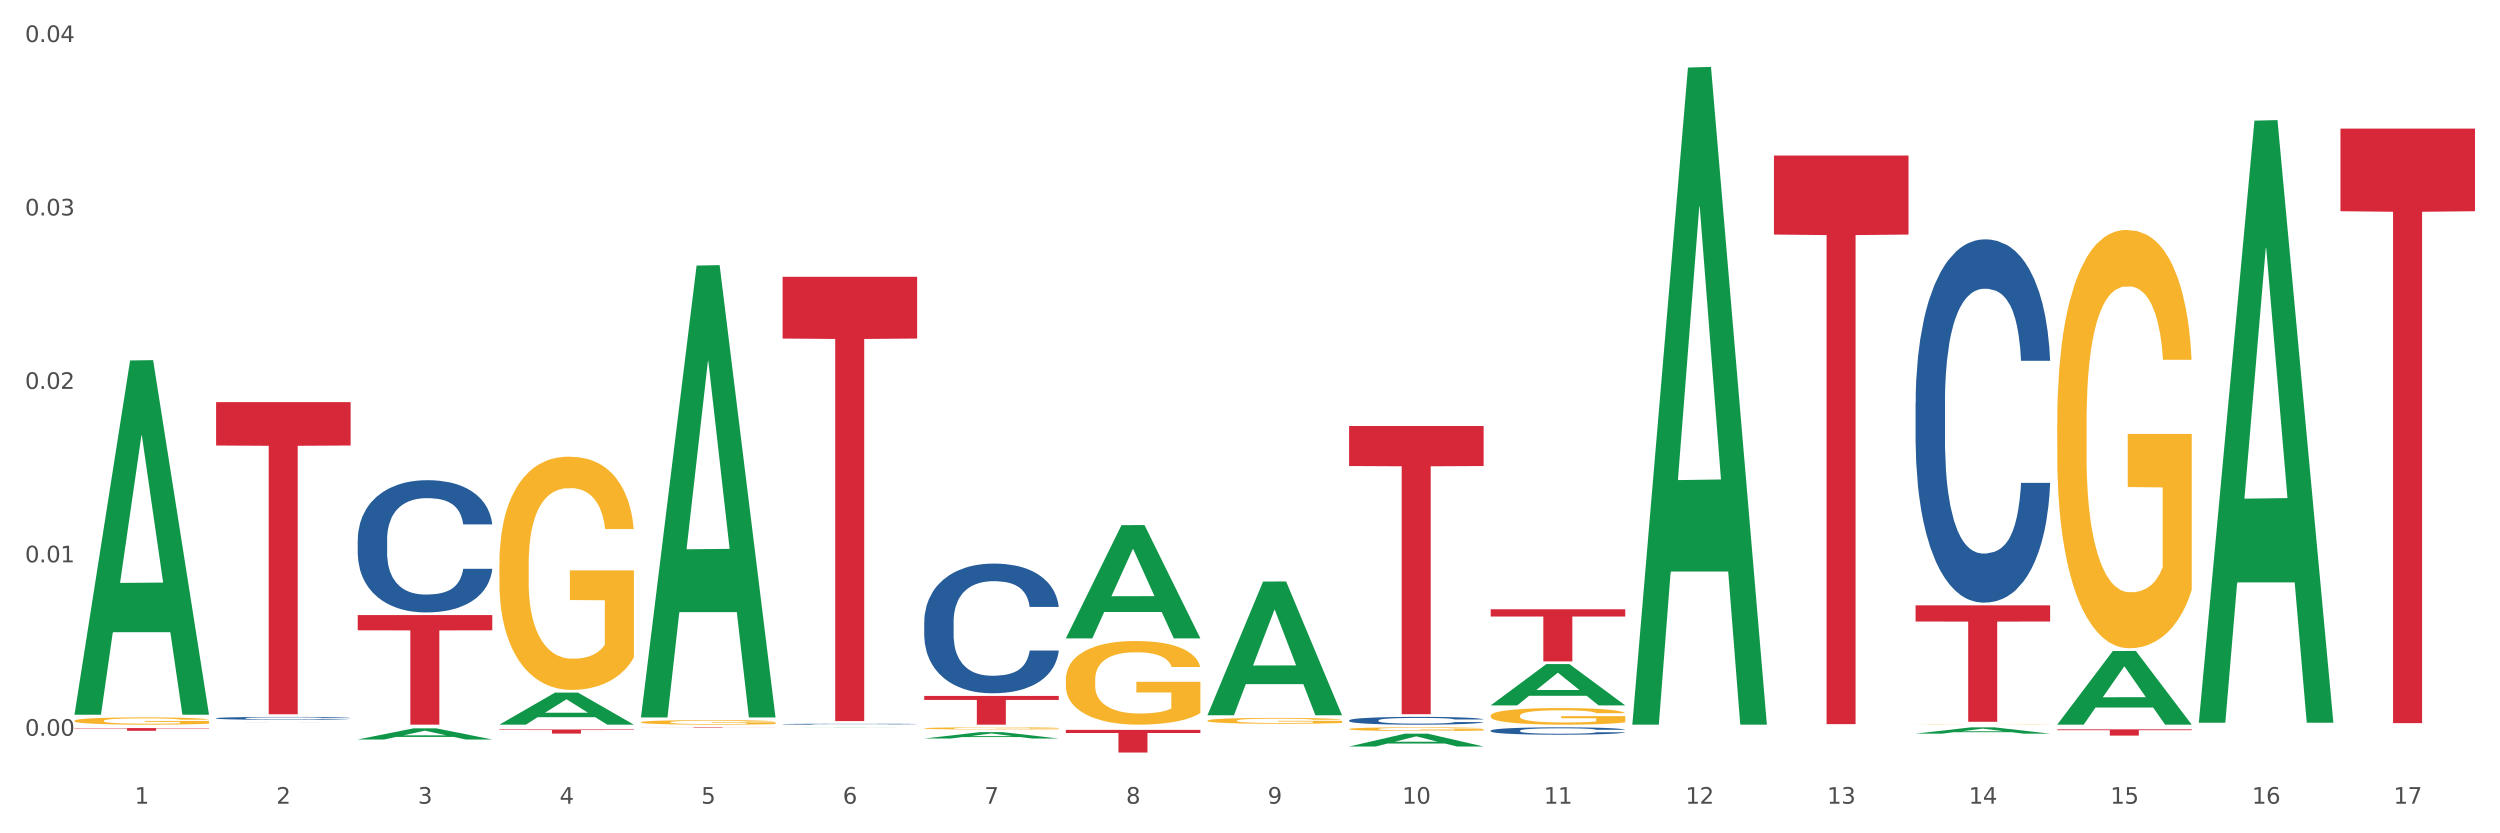 <?xml version="1.0" encoding="utf-8" standalone="no"?>
<!DOCTYPE svg PUBLIC "-//W3C//DTD SVG 1.1//EN"
  "http://www.w3.org/Graphics/SVG/1.1/DTD/svg11.dtd">
<svg xmlns:xlink="http://www.w3.org/1999/xlink" width="1080pt" height="360pt" viewBox="0 0 1080 360" xmlns="http://www.w3.org/2000/svg" version="1.1">
 <rect x="0" y="0" width="1080" height="360" fill="#333333" stroke="none"/>
 <defs>
  <style type="text/css">*{stroke-linejoin: round; stroke-linecap: butt}</style>
 </defs>
 <g id="figure_1">
  <g id="patch_1">
   <path d="M 0 360 
L 1080 360 
L 1080 0 
L 0 0 
z
" style="fill: #ffffff; stroke: #ffffff; stroke-linejoin: miter"/>
  </g>
  <g id="axes_1">
   <g id="matplotlib.axis_1">
    <g id="xtick_1">
     <g id="text_1">
      <!-- 1 -->
      <g style="fill: #4d4d4d" transform="translate(58.182 347.204) scale(0.096 -0.096)">
       <defs>
        <path id="DejaVuSans-31" d="M 794 531 
L 1825 531 
L 1825 4091 
L 703 3866 
L 703 4441 
L 1819 4666 
L 2450 4666 
L 2450 531 
L 3481 531 
L 3481 0 
L 794 0 
L 794 531 
z
" transform="scale(0.016)"/>
       </defs>
       <use xlink:href="#DejaVuSans-31"/>
      </g>
     </g>
    </g>
    <g id="xtick_2">
     <g id="text_2">
      <!-- 2 -->
      <g style="fill: #4d4d4d" transform="translate(119.364 347.204) scale(0.096 -0.096)">
       <defs>
        <path id="DejaVuSans-32" d="M 1228 531 
L 3431 531 
L 3431 0 
L 469 0 
L 469 531 
Q 828 903 1448 1529 
Q 2069 2156 2228 2338 
Q 2531 2678 2651 2914 
Q 2772 3150 2772 3378 
Q 2772 3750 2511 3984 
Q 2250 4219 1831 4219 
Q 1534 4219 1204 4116 
Q 875 4013 500 3803 
L 500 4441 
Q 881 4594 1212 4672 
Q 1544 4750 1819 4750 
Q 2544 4750 2975 4387 
Q 3406 4025 3406 3419 
Q 3406 3131 3298 2873 
Q 3191 2616 2906 2266 
Q 2828 2175 2409 1742 
Q 1991 1309 1228 531 
z
" transform="scale(0.016)"/>
       </defs>
       <use xlink:href="#DejaVuSans-32"/>
      </g>
     </g>
    </g>
    <g id="xtick_3">
     <g id="text_3">
      <!-- 3 -->
      <g style="fill: #4d4d4d" transform="translate(180.545 347.204) scale(0.096 -0.096)">
       <defs>
        <path id="DejaVuSans-33" d="M 2597 2516 
Q 3050 2419 3304 2112 
Q 3559 1806 3559 1356 
Q 3559 666 3084 287 
Q 2609 -91 1734 -91 
Q 1441 -91 1130 -33 
Q 819 25 488 141 
L 488 750 
Q 750 597 1062 519 
Q 1375 441 1716 441 
Q 2309 441 2620 675 
Q 2931 909 2931 1356 
Q 2931 1769 2642 2001 
Q 2353 2234 1838 2234 
L 1294 2234 
L 1294 2753 
L 1863 2753 
Q 2328 2753 2575 2939 
Q 2822 3125 2822 3475 
Q 2822 3834 2567 4026 
Q 2313 4219 1838 4219 
Q 1578 4219 1281 4162 
Q 984 4106 628 3988 
L 628 4550 
Q 988 4650 1302 4700 
Q 1616 4750 1894 4750 
Q 2613 4750 3031 4423 
Q 3450 4097 3450 3541 
Q 3450 3153 3228 2886 
Q 3006 2619 2597 2516 
z
" transform="scale(0.016)"/>
       </defs>
       <use xlink:href="#DejaVuSans-33"/>
      </g>
     </g>
    </g>
    <g id="xtick_4">
     <g id="text_4">
      <!-- 4 -->
      <g style="fill: #4d4d4d" transform="translate(241.726 347.204) scale(0.096 -0.096)">
       <defs>
        <path id="DejaVuSans-34" d="M 2419 4116 
L 825 1625 
L 2419 1625 
L 2419 4116 
z
M 2253 4666 
L 3047 4666 
L 3047 1625 
L 3713 1625 
L 3713 1100 
L 3047 1100 
L 3047 0 
L 2419 0 
L 2419 1100 
L 313 1100 
L 313 1709 
L 2253 4666 
z
" transform="scale(0.016)"/>
       </defs>
       <use xlink:href="#DejaVuSans-34"/>
      </g>
     </g>
    </g>
    <g id="xtick_5">
     <g id="text_5">
      <!-- 5 -->
      <g style="fill: #4d4d4d" transform="translate(302.908 347.204) scale(0.096 -0.096)">
       <defs>
        <path id="DejaVuSans-35" d="M 691 4666 
L 3169 4666 
L 3169 4134 
L 1269 4134 
L 1269 2991 
Q 1406 3038 1543 3061 
Q 1681 3084 1819 3084 
Q 2600 3084 3056 2656 
Q 3513 2228 3513 1497 
Q 3513 744 3044 326 
Q 2575 -91 1722 -91 
Q 1428 -91 1123 -41 
Q 819 9 494 109 
L 494 744 
Q 775 591 1075 516 
Q 1375 441 1709 441 
Q 2250 441 2565 725 
Q 2881 1009 2881 1497 
Q 2881 1984 2565 2268 
Q 2250 2553 1709 2553 
Q 1456 2553 1204 2497 
Q 953 2441 691 2322 
L 691 4666 
z
" transform="scale(0.016)"/>
       </defs>
       <use xlink:href="#DejaVuSans-35"/>
      </g>
     </g>
    </g>
    <g id="xtick_6">
     <g id="text_6">
      <!-- 6 -->
      <g style="fill: #4d4d4d" transform="translate(364.089 347.204) scale(0.096 -0.096)">
       <defs>
        <path id="DejaVuSans-36" d="M 2113 2584 
Q 1688 2584 1439 2293 
Q 1191 2003 1191 1497 
Q 1191 994 1439 701 
Q 1688 409 2113 409 
Q 2538 409 2786 701 
Q 3034 994 3034 1497 
Q 3034 2003 2786 2293 
Q 2538 2584 2113 2584 
z
M 3366 4563 
L 3366 3988 
Q 3128 4100 2886 4159 
Q 2644 4219 2406 4219 
Q 1781 4219 1451 3797 
Q 1122 3375 1075 2522 
Q 1259 2794 1537 2939 
Q 1816 3084 2150 3084 
Q 2853 3084 3261 2657 
Q 3669 2231 3669 1497 
Q 3669 778 3244 343 
Q 2819 -91 2113 -91 
Q 1303 -91 875 529 
Q 447 1150 447 2328 
Q 447 3434 972 4092 
Q 1497 4750 2381 4750 
Q 2619 4750 2861 4703 
Q 3103 4656 3366 4563 
z
" transform="scale(0.016)"/>
       </defs>
       <use xlink:href="#DejaVuSans-36"/>
      </g>
     </g>
    </g>
    <g id="xtick_7">
     <g id="text_7">
      <!-- 7 -->
      <g style="fill: #4d4d4d" transform="translate(425.271 347.204) scale(0.096 -0.096)">
       <defs>
        <path id="DejaVuSans-37" d="M 525 4666 
L 3525 4666 
L 3525 4397 
L 1831 0 
L 1172 0 
L 2766 4134 
L 525 4134 
L 525 4666 
z
" transform="scale(0.016)"/>
       </defs>
       <use xlink:href="#DejaVuSans-37"/>
      </g>
     </g>
    </g>
    <g id="xtick_8">
     <g id="text_8">
      <!-- 8 -->
      <g style="fill: #4d4d4d" transform="translate(486.452 347.204) scale(0.096 -0.096)">
       <defs>
        <path id="DejaVuSans-38" d="M 2034 2216 
Q 1584 2216 1326 1975 
Q 1069 1734 1069 1313 
Q 1069 891 1326 650 
Q 1584 409 2034 409 
Q 2484 409 2743 651 
Q 3003 894 3003 1313 
Q 3003 1734 2745 1975 
Q 2488 2216 2034 2216 
z
M 1403 2484 
Q 997 2584 770 2862 
Q 544 3141 544 3541 
Q 544 4100 942 4425 
Q 1341 4750 2034 4750 
Q 2731 4750 3128 4425 
Q 3525 4100 3525 3541 
Q 3525 3141 3298 2862 
Q 3072 2584 2669 2484 
Q 3125 2378 3379 2068 
Q 3634 1759 3634 1313 
Q 3634 634 3220 271 
Q 2806 -91 2034 -91 
Q 1263 -91 848 271 
Q 434 634 434 1313 
Q 434 1759 690 2068 
Q 947 2378 1403 2484 
z
M 1172 3481 
Q 1172 3119 1398 2916 
Q 1625 2713 2034 2713 
Q 2441 2713 2670 2916 
Q 2900 3119 2900 3481 
Q 2900 3844 2670 4047 
Q 2441 4250 2034 4250 
Q 1625 4250 1398 4047 
Q 1172 3844 1172 3481 
z
" transform="scale(0.016)"/>
       </defs>
       <use xlink:href="#DejaVuSans-38"/>
      </g>
     </g>
    </g>
    <g id="xtick_9">
     <g id="text_9">
      <!-- 9 -->
      <g style="fill: #4d4d4d" transform="translate(547.634 347.204) scale(0.096 -0.096)">
       <defs>
        <path id="DejaVuSans-39" d="M 703 97 
L 703 672 
Q 941 559 1184 500 
Q 1428 441 1663 441 
Q 2288 441 2617 861 
Q 2947 1281 2994 2138 
Q 2813 1869 2534 1725 
Q 2256 1581 1919 1581 
Q 1219 1581 811 2004 
Q 403 2428 403 3163 
Q 403 3881 828 4315 
Q 1253 4750 1959 4750 
Q 2769 4750 3195 4129 
Q 3622 3509 3622 2328 
Q 3622 1225 3098 567 
Q 2575 -91 1691 -91 
Q 1453 -91 1209 -44 
Q 966 3 703 97 
z
M 1959 2075 
Q 2384 2075 2632 2365 
Q 2881 2656 2881 3163 
Q 2881 3666 2632 3958 
Q 2384 4250 1959 4250 
Q 1534 4250 1286 3958 
Q 1038 3666 1038 3163 
Q 1038 2656 1286 2365 
Q 1534 2075 1959 2075 
z
" transform="scale(0.016)"/>
       </defs>
       <use xlink:href="#DejaVuSans-39"/>
      </g>
     </g>
    </g>
    <g id="xtick_10">
     <g id="text_10">
      <!-- 10 -->
      <g style="fill: #4d4d4d" transform="translate(605.761 347.204) scale(0.096 -0.096)">
       <defs>
        <path id="DejaVuSans-30" d="M 2034 4250 
Q 1547 4250 1301 3770 
Q 1056 3291 1056 2328 
Q 1056 1369 1301 889 
Q 1547 409 2034 409 
Q 2525 409 2770 889 
Q 3016 1369 3016 2328 
Q 3016 3291 2770 3770 
Q 2525 4250 2034 4250 
z
M 2034 4750 
Q 2819 4750 3233 4129 
Q 3647 3509 3647 2328 
Q 3647 1150 3233 529 
Q 2819 -91 2034 -91 
Q 1250 -91 836 529 
Q 422 1150 422 2328 
Q 422 3509 836 4129 
Q 1250 4750 2034 4750 
z
" transform="scale(0.016)"/>
       </defs>
       <use xlink:href="#DejaVuSans-31"/>
       <use xlink:href="#DejaVuSans-30" transform="translate(63.623 0)"/>
      </g>
     </g>
    </g>
    <g id="xtick_11">
     <g id="text_11">
      <!-- 11 -->
      <g style="fill: #4d4d4d" transform="translate(666.942 347.204) scale(0.096 -0.096)">
       <use xlink:href="#DejaVuSans-31"/>
       <use xlink:href="#DejaVuSans-31" transform="translate(63.623 0)"/>
      </g>
     </g>
    </g>
    <g id="xtick_12">
     <g id="text_12">
      <!-- 12 -->
      <g style="fill: #4d4d4d" transform="translate(728.124 347.204) scale(0.096 -0.096)">
       <use xlink:href="#DejaVuSans-31"/>
       <use xlink:href="#DejaVuSans-32" transform="translate(63.623 0)"/>
      </g>
     </g>
    </g>
    <g id="xtick_13">
     <g id="text_13">
      <!-- 13 -->
      <g style="fill: #4d4d4d" transform="translate(789.305 347.204) scale(0.096 -0.096)">
       <use xlink:href="#DejaVuSans-31"/>
       <use xlink:href="#DejaVuSans-33" transform="translate(63.623 0)"/>
      </g>
     </g>
    </g>
    <g id="xtick_14">
     <g id="text_14">
      <!-- 14 -->
      <g style="fill: #4d4d4d" transform="translate(850.487 347.204) scale(0.096 -0.096)">
       <use xlink:href="#DejaVuSans-31"/>
       <use xlink:href="#DejaVuSans-34" transform="translate(63.623 0)"/>
      </g>
     </g>
    </g>
    <g id="xtick_15">
     <g id="text_15">
      <!-- 15 -->
      <g style="fill: #4d4d4d" transform="translate(911.668 347.204) scale(0.096 -0.096)">
       <use xlink:href="#DejaVuSans-31"/>
       <use xlink:href="#DejaVuSans-35" transform="translate(63.623 0)"/>
      </g>
     </g>
    </g>
    <g id="xtick_16">
     <g id="text_16">
      <!-- 16 -->
      <g style="fill: #4d4d4d" transform="translate(972.849 347.204) scale(0.096 -0.096)">
       <use xlink:href="#DejaVuSans-31"/>
       <use xlink:href="#DejaVuSans-36" transform="translate(63.623 0)"/>
      </g>
     </g>
    </g>
    <g id="xtick_17">
     <g id="text_17">
      <!-- 17 -->
      <g style="fill: #4d4d4d" transform="translate(1034.031 347.204) scale(0.096 -0.096)">
       <use xlink:href="#DejaVuSans-31"/>
       <use xlink:href="#DejaVuSans-37" transform="translate(63.623 0)"/>
      </g>
     </g>
    </g>
    <g id="xtick_18"/>
    <g id="xtick_19"/>
    <g id="xtick_20"/>
    <g id="xtick_21"/>
    <g id="xtick_22"/>
    <g id="xtick_23"/>
    <g id="xtick_24"/>
    <g id="xtick_25"/>
    <g id="xtick_26"/>
    <g id="xtick_27"/>
    <g id="xtick_28"/>
    <g id="xtick_29"/>
    <g id="xtick_30"/>
    <g id="xtick_31"/>
    <g id="xtick_32"/>
    <g id="xtick_33"/>
   </g>
   <g id="matplotlib.axis_2">
    <g id="ytick_1">
     <g id="text_18">
      <!-- 0.00 -->
      <g style="fill: #4d4d4d" transform="translate(10.8 317.847) scale(0.096 -0.096)">
       <defs>
        <path id="DejaVuSans-2e" d="M 684 794 
L 1344 794 
L 1344 0 
L 684 0 
L 684 794 
z
" transform="scale(0.016)"/>
       </defs>
       <use xlink:href="#DejaVuSans-30"/>
       <use xlink:href="#DejaVuSans-2e" transform="translate(63.623 0)"/>
       <use xlink:href="#DejaVuSans-30" transform="translate(95.41 0)"/>
       <use xlink:href="#DejaVuSans-30" transform="translate(159.033 0)"/>
      </g>
     </g>
    </g>
    <g id="ytick_2">
     <g id="text_19">
      <!-- 0.01 -->
      <g style="fill: #4d4d4d" transform="translate(10.8 242.925) scale(0.096 -0.096)">
       <use xlink:href="#DejaVuSans-30"/>
       <use xlink:href="#DejaVuSans-2e" transform="translate(63.623 0)"/>
       <use xlink:href="#DejaVuSans-30" transform="translate(95.41 0)"/>
       <use xlink:href="#DejaVuSans-31" transform="translate(159.033 0)"/>
      </g>
     </g>
    </g>
    <g id="ytick_3">
     <g id="text_20">
      <!-- 0.02 -->
      <g style="fill: #4d4d4d" transform="translate(10.8 168.002) scale(0.096 -0.096)">
       <use xlink:href="#DejaVuSans-30"/>
       <use xlink:href="#DejaVuSans-2e" transform="translate(63.623 0)"/>
       <use xlink:href="#DejaVuSans-30" transform="translate(95.41 0)"/>
       <use xlink:href="#DejaVuSans-32" transform="translate(159.033 0)"/>
      </g>
     </g>
    </g>
    <g id="ytick_4">
     <g id="text_21">
      <!-- 0.03 -->
      <g style="fill: #4d4d4d" transform="translate(10.8 93.08) scale(0.096 -0.096)">
       <use xlink:href="#DejaVuSans-30"/>
       <use xlink:href="#DejaVuSans-2e" transform="translate(63.623 0)"/>
       <use xlink:href="#DejaVuSans-30" transform="translate(95.41 0)"/>
       <use xlink:href="#DejaVuSans-33" transform="translate(159.033 0)"/>
      </g>
     </g>
    </g>
    <g id="ytick_5">
     <g id="text_22">
      <!-- 0.04 -->
      <g style="fill: #4d4d4d" transform="translate(10.8 18.157) scale(0.096 -0.096)">
       <use xlink:href="#DejaVuSans-30"/>
       <use xlink:href="#DejaVuSans-2e" transform="translate(63.623 0)"/>
       <use xlink:href="#DejaVuSans-30" transform="translate(95.41 0)"/>
       <use xlink:href="#DejaVuSans-34" transform="translate(159.033 0)"/>
      </g>
     </g>
    </g>
    <g id="ytick_6"/>
    <g id="ytick_7"/>
    <g id="ytick_8"/>
    <g id="ytick_9"/>
   </g>
   <g id="PolyCollection_1">
    <path d="M 32.175 308.49 
L 32.235 308.346 
L 56.203 155.719 
L 66.15 155.575 
L 90.297 308.777 
L 78.793 308.777 
L 73.58 273.102 
L 48.833 273.102 
L 48.653 273.677 
L 43.62 308.777 
L 32.175 308.777 
L 32.175 308.49 
L 51.949 251.812 
L 70.464 251.668 
L 61.296 188.23 
L 61.176 187.942 
L 61.056 188.373 
L 51.889 251.668 
L 51.949 251.812 
L 32.175 308.49 
z
" clip-path="url(#p93440ed3b7)" style="fill: #109648"/>
    <path d="M 888.715 315.077 
L 946.837 315.077 
L 946.837 315.452 
L 923.974 315.455 
L 923.974 317.779 
L 911.44 317.779 
L 911.44 315.455 
L 888.715 315.452 
L 888.715 315.079 
L 888.715 315.077 
z
" clip-path="url(#p93440ed3b7)" style="fill: #d62839"/>
    <path d="M 827.533 261.497 
L 885.656 261.497 
L 885.656 268.491 
L 862.792 268.539 
L 862.792 311.827 
L 850.259 311.827 
L 850.259 268.539 
L 827.533 268.491 
L 827.533 261.545 
L 827.533 261.497 
z
" clip-path="url(#p93440ed3b7)" style="fill: #d62839"/>
    <path d="M 766.352 67.193 
L 824.474 67.193 
L 824.474 101.33 
L 801.611 101.561 
L 801.611 312.839 
L 789.078 312.839 
L 789.078 101.561 
L 766.352 101.33 
L 766.352 67.424 
L 766.352 67.193 
z
" clip-path="url(#p93440ed3b7)" style="fill: #d62839"/>
    <path d="M 643.989 263.205 
L 702.112 263.205 
L 702.112 266.335 
L 679.248 266.356 
L 679.248 285.724 
L 666.715 285.724 
L 666.715 266.356 
L 643.989 266.335 
L 643.989 263.226 
L 643.989 263.205 
z
" clip-path="url(#p93440ed3b7)" style="fill: #d62839"/>
    <path d="M 582.808 184.019 
L 640.93 184.019 
L 640.93 201.325 
L 618.067 201.441 
L 618.067 308.547 
L 605.533 308.547 
L 605.533 201.441 
L 582.808 201.325 
L 582.808 184.136 
L 582.808 184.019 
z
" clip-path="url(#p93440ed3b7)" style="fill: #d62839"/>
    <path d="M 460.445 315.297 
L 518.567 315.297 
L 518.567 316.659 
L 495.704 316.669 
L 495.704 325.099 
L 483.17 325.099 
L 483.17 316.669 
L 460.445 316.659 
L 460.445 315.306 
L 460.445 315.297 
z
" clip-path="url(#p93440ed3b7)" style="fill: #d62839"/>
    <path d="M 399.263 300.638 
L 457.386 300.638 
L 457.386 302.364 
L 434.523 302.376 
L 434.523 313.058 
L 421.989 313.058 
L 421.989 302.376 
L 399.263 302.364 
L 399.263 300.65 
L 399.263 300.638 
z
" clip-path="url(#p93440ed3b7)" style="fill: #d62839"/>
    <path d="M 338.082 119.583 
L 396.204 119.583 
L 396.204 146.254 
L 373.341 146.434 
L 373.341 311.51 
L 360.808 311.51 
L 360.808 146.434 
L 338.082 146.254 
L 338.082 119.763 
L 338.082 119.583 
z
" clip-path="url(#p93440ed3b7)" style="fill: #d62839"/>
    <path d="M 276.901 314.2 
L 335.023 314.2 
L 335.023 314.229 
L 312.16 314.23 
L 312.16 314.414 
L 299.626 314.414 
L 299.626 314.23 
L 276.901 314.229 
L 276.901 314.2 
L 276.901 314.2 
z
" clip-path="url(#p93440ed3b7)" style="fill: #d62839"/>
    <path d="M 215.719 315.123 
L 273.842 315.123 
L 273.842 315.374 
L 250.978 315.376 
L 250.978 316.928 
L 238.445 316.928 
L 238.445 315.376 
L 215.719 315.374 
L 215.719 315.125 
L 215.719 315.123 
z
" clip-path="url(#p93440ed3b7)" style="fill: #d62839"/>
    <path d="M 154.538 265.709 
L 212.66 265.709 
L 212.66 272.289 
L 189.797 272.334 
L 189.797 313.058 
L 177.263 313.058 
L 177.263 272.334 
L 154.538 272.289 
L 154.538 265.754 
L 154.538 265.709 
z
" clip-path="url(#p93440ed3b7)" style="fill: #d62839"/>
    <path d="M 93.356 173.722 
L 151.479 173.722 
L 151.479 192.461 
L 128.615 192.587 
L 128.615 308.564 
L 116.082 308.564 
L 116.082 192.587 
L 93.356 192.461 
L 93.356 173.849 
L 93.356 173.722 
z
" clip-path="url(#p93440ed3b7)" style="fill: #d62839"/>
    <path d="M 32.175 314.529 
L 90.297 314.529 
L 90.297 314.694 
L 67.434 314.696 
L 67.434 315.719 
L 54.901 315.719 
L 54.901 314.696 
L 32.175 314.694 
L 32.175 314.53 
L 32.175 314.529 
z
" clip-path="url(#p93440ed3b7)" style="fill: #d62839"/>
    <path d="M 1011.078 55.556 
L 1069.2 55.556 
L 1069.2 91.248 
L 1046.337 91.489 
L 1046.337 312.392 
L 1033.803 312.392 
L 1033.803 91.489 
L 1011.078 91.248 
L 1011.078 55.797 
L 1011.078 55.556 
z
" clip-path="url(#p93440ed3b7)" style="fill: #d62839"/>
    <path d="M 93.356 310.269 
L 93.425 310.268 
L 93.425 310.236 
L 93.631 310.192 
L 94.387 310.112 
L 95.349 310.051 
L 96.998 309.98 
L 97.891 309.951 
L 99.059 309.917 
L 101.463 309.864 
L 104.211 309.818 
L 106.135 309.793 
L 107.578 309.777 
L 110.807 309.748 
L 112.662 309.735 
L 114.585 309.725 
L 116.234 309.718 
L 118.982 309.71 
L 121.181 309.707 
L 123.723 309.706 
L 125.853 309.707 
L 128.67 309.711 
L 132.792 309.725 
L 134.372 309.733 
L 136.502 309.747 
L 138.7 309.765 
L 140.486 309.783 
L 142.547 309.81 
L 144.677 309.844 
L 146.738 309.888 
L 148.181 309.928 
L 149.349 309.97 
L 150.38 310.022 
L 151.135 310.078 
L 151.479 310.125 
L 138.906 310.125 
L 138.563 310.082 
L 137.876 310.036 
L 137.189 310.006 
L 136.433 309.98 
L 135.265 309.952 
L 134.234 309.933 
L 132.517 309.912 
L 130.937 309.898 
L 129.631 309.89 
L 128.051 309.883 
L 124.685 309.876 
L 122.28 309.876 
L 120.769 309.878 
L 118.914 309.884 
L 117.334 309.892 
L 115.479 309.906 
L 114.036 309.921 
L 112.593 309.94 
L 111.769 309.954 
L 110.532 309.979 
L 109.708 310 
L 108.608 310.035 
L 107.99 310.061 
L 106.891 310.126 
L 106.41 310.174 
L 106.204 310.207 
L 106.066 310.244 
L 106.066 310.422 
L 106.479 310.503 
L 106.822 310.537 
L 107.372 310.576 
L 108.402 310.626 
L 109.914 310.676 
L 111.494 310.711 
L 112.799 310.733 
L 114.036 310.749 
L 115.273 310.761 
L 116.784 310.773 
L 118.021 310.78 
L 119.876 310.787 
L 122.074 310.79 
L 123.792 310.79 
L 127.295 310.784 
L 128.876 310.779 
L 130.387 310.771 
L 132.036 310.758 
L 133.341 310.744 
L 134.097 310.734 
L 135.334 310.712 
L 136.296 310.689 
L 137.12 310.663 
L 137.67 310.64 
L 138.288 310.606 
L 138.769 310.567 
L 138.906 310.546 
L 151.479 310.546 
L 151.204 310.587 
L 150.723 310.627 
L 149.761 310.681 
L 149.005 310.712 
L 147.838 310.75 
L 146.601 310.782 
L 144.883 310.818 
L 143.303 310.844 
L 141.654 310.867 
L 139.868 310.887 
L 136.639 310.916 
L 135.471 310.924 
L 132.998 310.938 
L 131.074 310.946 
L 128.257 310.954 
L 125.372 310.958 
L 122.349 310.96 
L 119.669 310.957 
L 116.715 310.95 
L 114.86 310.943 
L 112.799 310.933 
L 110.395 310.917 
L 108.127 310.898 
L 105.998 310.875 
L 104.005 310.848 
L 102.15 310.819 
L 99.746 310.769 
L 97.959 310.721 
L 96.654 310.677 
L 95.761 310.639 
L 94.868 310.591 
L 94.387 310.558 
L 93.631 310.477 
L 93.356 310.403 
L 93.356 310.269 
z
" clip-path="url(#p93440ed3b7)" style="fill: #255c99"/>
    <path d="M 338.082 312.834 
L 338.151 312.834 
L 338.151 312.824 
L 338.357 312.809 
L 339.113 312.783 
L 340.074 312.764 
L 341.723 312.741 
L 342.616 312.731 
L 343.784 312.72 
L 346.189 312.703 
L 348.937 312.688 
L 350.861 312.68 
L 352.304 312.675 
L 355.533 312.665 
L 357.387 312.661 
L 359.311 312.658 
L 360.96 312.656 
L 363.708 312.653 
L 365.907 312.652 
L 368.449 312.651 
L 370.578 312.652 
L 373.395 312.653 
L 377.517 312.658 
L 379.097 312.66 
L 381.227 312.665 
L 383.426 312.671 
L 385.212 312.677 
L 387.273 312.685 
L 389.403 312.696 
L 391.464 312.711 
L 392.907 312.724 
L 394.075 312.737 
L 395.105 312.754 
L 395.861 312.772 
L 396.204 312.788 
L 383.632 312.788 
L 383.288 312.774 
L 382.601 312.759 
L 381.914 312.749 
L 381.159 312.741 
L 379.991 312.731 
L 378.96 312.725 
L 377.243 312.718 
L 375.662 312.714 
L 374.357 312.711 
L 372.777 312.709 
L 369.41 312.707 
L 367.006 312.707 
L 365.494 312.708 
L 363.639 312.709 
L 362.059 312.712 
L 360.204 312.717 
L 358.762 312.721 
L 357.319 312.728 
L 356.494 312.732 
L 355.258 312.74 
L 354.433 312.747 
L 353.334 312.759 
L 352.716 312.767 
L 351.616 312.788 
L 351.136 312.803 
L 350.929 312.814 
L 350.792 312.826 
L 350.792 312.884 
L 351.204 312.91 
L 351.548 312.921 
L 352.097 312.934 
L 353.128 312.95 
L 354.639 312.966 
L 356.22 312.978 
L 357.525 312.985 
L 358.762 312.99 
L 359.998 312.994 
L 361.51 312.998 
L 362.746 313 
L 364.601 313.002 
L 366.8 313.003 
L 368.517 313.003 
L 372.021 313.002 
L 373.601 313 
L 375.113 312.997 
L 376.762 312.993 
L 378.067 312.989 
L 378.823 312.985 
L 380.059 312.978 
L 381.021 312.971 
L 381.846 312.962 
L 382.395 312.955 
L 383.014 312.944 
L 383.494 312.931 
L 383.632 312.924 
L 396.204 312.924 
L 395.93 312.938 
L 395.449 312.951 
L 394.487 312.968 
L 393.731 312.978 
L 392.563 312.99 
L 391.327 313.001 
L 389.609 313.012 
L 388.029 313.021 
L 386.38 313.028 
L 384.594 313.035 
L 381.365 313.044 
L 380.197 313.047 
L 377.723 313.051 
L 375.8 313.054 
L 372.983 313.057 
L 370.097 313.058 
L 367.075 313.058 
L 364.395 313.058 
L 361.441 313.055 
L 359.586 313.053 
L 357.525 313.05 
L 355.12 313.045 
L 352.853 313.038 
L 350.723 313.031 
L 348.731 313.022 
L 346.876 313.013 
L 344.471 312.997 
L 342.685 312.981 
L 341.38 312.967 
L 340.487 312.954 
L 339.594 312.939 
L 339.113 312.928 
L 338.357 312.902 
L 338.082 312.878 
L 338.082 312.834 
z
" clip-path="url(#p93440ed3b7)" style="fill: #255c99"/>
    <path d="M 399.263 268.64 
L 399.332 268.589 
L 399.332 267.156 
L 399.538 265.212 
L 400.294 261.63 
L 401.256 258.918 
L 402.905 255.745 
L 403.798 254.415 
L 404.966 252.931 
L 407.37 250.526 
L 410.118 248.479 
L 412.042 247.353 
L 413.485 246.637 
L 416.714 245.357 
L 418.569 244.795 
L 420.493 244.334 
L 422.141 244.027 
L 424.89 243.669 
L 427.088 243.515 
L 429.63 243.464 
L 431.76 243.515 
L 434.577 243.72 
L 438.699 244.334 
L 440.279 244.692 
L 442.409 245.306 
L 444.607 246.125 
L 446.393 246.944 
L 448.455 248.121 
L 450.584 249.656 
L 452.645 251.6 
L 454.088 253.391 
L 455.256 255.285 
L 456.287 257.587 
L 457.042 260.095 
L 457.386 262.193 
L 444.813 262.193 
L 444.47 260.299 
L 443.783 258.253 
L 443.096 256.871 
L 442.34 255.745 
L 441.172 254.466 
L 440.142 253.647 
L 438.424 252.675 
L 436.844 252.061 
L 435.538 251.703 
L 433.958 251.396 
L 430.592 251.089 
L 428.187 251.089 
L 426.676 251.191 
L 424.821 251.447 
L 423.241 251.805 
L 421.386 252.419 
L 419.943 253.084 
L 418.5 253.954 
L 417.676 254.568 
L 416.439 255.694 
L 415.615 256.615 
L 414.515 258.201 
L 413.897 259.327 
L 412.798 262.244 
L 412.317 264.393 
L 412.111 265.877 
L 411.973 267.515 
L 411.973 275.497 
L 412.386 279.079 
L 412.729 280.614 
L 413.279 282.354 
L 414.309 284.606 
L 415.821 286.806 
L 417.401 288.392 
L 418.706 289.365 
L 419.943 290.081 
L 421.18 290.644 
L 422.691 291.156 
L 423.928 291.463 
L 425.783 291.77 
L 427.981 291.923 
L 429.699 291.923 
L 433.203 291.667 
L 434.783 291.412 
L 436.294 291.053 
L 437.943 290.491 
L 439.248 289.876 
L 440.004 289.416 
L 441.241 288.444 
L 442.203 287.42 
L 443.027 286.243 
L 443.577 285.22 
L 444.195 283.685 
L 444.676 281.945 
L 444.813 281.024 
L 457.386 281.024 
L 457.111 282.866 
L 456.63 284.657 
L 455.668 287.062 
L 454.913 288.444 
L 453.745 290.132 
L 452.508 291.565 
L 450.79 293.151 
L 449.21 294.328 
L 447.561 295.352 
L 445.775 296.273 
L 442.546 297.552 
L 441.378 297.91 
L 438.905 298.524 
L 436.981 298.883 
L 434.164 299.241 
L 431.279 299.445 
L 428.256 299.497 
L 425.577 299.394 
L 422.622 299.087 
L 420.767 298.78 
L 418.706 298.32 
L 416.302 297.603 
L 414.035 296.733 
L 411.905 295.71 
L 409.912 294.533 
L 408.057 293.203 
L 405.653 291.002 
L 403.867 288.853 
L 402.561 286.857 
L 401.668 285.169 
L 400.775 283.019 
L 400.294 281.536 
L 399.538 277.954 
L 399.263 274.627 
L 399.263 268.64 
z
" clip-path="url(#p93440ed3b7)" style="fill: #255c99"/>
    <path d="M 582.808 311.202 
L 582.876 311.199 
L 582.876 311.113 
L 583.083 310.996 
L 583.838 310.781 
L 584.8 310.618 
L 586.449 310.427 
L 587.342 310.347 
L 588.51 310.257 
L 590.915 310.113 
L 593.663 309.99 
L 595.586 309.922 
L 597.029 309.879 
L 600.258 309.802 
L 602.113 309.768 
L 604.037 309.74 
L 605.686 309.722 
L 608.434 309.7 
L 610.632 309.691 
L 613.174 309.688 
L 615.304 309.691 
L 618.121 309.703 
L 622.243 309.74 
L 623.823 309.762 
L 625.953 309.799 
L 628.151 309.848 
L 629.938 309.897 
L 631.999 309.968 
L 634.129 310.06 
L 636.19 310.177 
L 637.632 310.285 
L 638.8 310.399 
L 639.831 310.538 
L 640.587 310.688 
L 640.93 310.815 
L 628.358 310.815 
L 628.014 310.701 
L 627.327 310.578 
L 626.64 310.494 
L 625.884 310.427 
L 624.716 310.35 
L 623.686 310.301 
L 621.968 310.242 
L 620.388 310.205 
L 619.083 310.184 
L 617.503 310.165 
L 614.136 310.147 
L 611.732 310.147 
L 610.22 310.153 
L 608.365 310.168 
L 606.785 310.19 
L 604.93 310.227 
L 603.487 310.267 
L 602.044 310.319 
L 601.22 310.356 
L 599.983 310.424 
L 599.159 310.479 
L 598.06 310.574 
L 597.441 310.642 
L 596.342 310.818 
L 595.861 310.947 
L 595.655 311.036 
L 595.518 311.135 
L 595.518 311.615 
L 595.93 311.83 
L 596.273 311.923 
L 596.823 312.027 
L 597.854 312.163 
L 599.365 312.295 
L 600.945 312.39 
L 602.251 312.449 
L 603.487 312.492 
L 604.724 312.526 
L 606.235 312.557 
L 607.472 312.575 
L 609.327 312.594 
L 611.525 312.603 
L 613.243 312.603 
L 616.747 312.587 
L 618.327 312.572 
L 619.838 312.551 
L 621.487 312.517 
L 622.793 312.48 
L 623.548 312.452 
L 624.785 312.394 
L 625.747 312.332 
L 626.571 312.261 
L 627.121 312.2 
L 627.739 312.107 
L 628.22 312.003 
L 628.358 311.947 
L 640.93 311.947 
L 640.655 312.058 
L 640.174 312.166 
L 639.213 312.31 
L 638.457 312.394 
L 637.289 312.495 
L 636.052 312.581 
L 634.335 312.677 
L 632.754 312.748 
L 631.106 312.809 
L 629.319 312.865 
L 626.09 312.941 
L 624.922 312.963 
L 622.449 313 
L 620.525 313.021 
L 617.709 313.043 
L 614.823 313.055 
L 611.8 313.058 
L 609.121 313.052 
L 606.167 313.034 
L 604.312 313.015 
L 602.251 312.988 
L 599.846 312.945 
L 597.579 312.892 
L 595.449 312.831 
L 593.457 312.76 
L 591.602 312.68 
L 589.197 312.547 
L 587.411 312.418 
L 586.105 312.298 
L 585.212 312.197 
L 584.319 312.067 
L 583.838 311.978 
L 583.083 311.763 
L 582.808 311.563 
L 582.808 311.202 
z
" clip-path="url(#p93440ed3b7)" style="fill: #255c99"/>
    <path d="M 643.989 315.636 
L 644.058 315.633 
L 644.058 315.551 
L 644.264 315.44 
L 645.02 315.236 
L 645.982 315.081 
L 647.63 314.9 
L 648.524 314.824 
L 649.691 314.74 
L 652.096 314.602 
L 654.844 314.486 
L 656.768 314.421 
L 658.211 314.381 
L 661.44 314.308 
L 663.295 314.276 
L 665.218 314.249 
L 666.867 314.232 
L 669.615 314.211 
L 671.814 314.203 
L 674.356 314.2 
L 676.485 314.203 
L 679.302 314.214 
L 683.424 314.249 
L 685.005 314.27 
L 687.134 314.305 
L 689.333 314.351 
L 691.119 314.398 
L 693.18 314.465 
L 695.31 314.553 
L 697.371 314.664 
L 698.814 314.766 
L 699.982 314.874 
L 701.012 315.005 
L 701.768 315.148 
L 702.112 315.268 
L 689.539 315.268 
L 689.195 315.16 
L 688.508 315.043 
L 687.821 314.964 
L 687.066 314.9 
L 685.898 314.827 
L 684.867 314.78 
L 683.15 314.725 
L 681.569 314.69 
L 680.264 314.67 
L 678.684 314.652 
L 675.318 314.635 
L 672.913 314.635 
L 671.401 314.64 
L 669.547 314.655 
L 667.966 314.675 
L 666.111 314.71 
L 664.669 314.748 
L 663.226 314.798 
L 662.401 314.833 
L 661.165 314.897 
L 660.34 314.95 
L 659.241 315.04 
L 658.623 315.104 
L 657.524 315.271 
L 657.043 315.393 
L 656.837 315.478 
L 656.699 315.571 
L 656.699 316.027 
L 657.111 316.231 
L 657.455 316.319 
L 658.004 316.418 
L 659.035 316.546 
L 660.546 316.672 
L 662.127 316.762 
L 663.432 316.818 
L 664.669 316.858 
L 665.905 316.891 
L 667.417 316.92 
L 668.653 316.937 
L 670.508 316.955 
L 672.707 316.964 
L 674.424 316.964 
L 677.928 316.949 
L 679.508 316.934 
L 681.02 316.914 
L 682.669 316.882 
L 683.974 316.847 
L 684.73 316.821 
L 685.966 316.765 
L 686.928 316.707 
L 687.753 316.64 
L 688.302 316.581 
L 688.921 316.494 
L 689.402 316.394 
L 689.539 316.342 
L 702.112 316.342 
L 701.837 316.447 
L 701.356 316.549 
L 700.394 316.686 
L 699.638 316.765 
L 698.47 316.861 
L 697.234 316.943 
L 695.516 317.034 
L 693.936 317.101 
L 692.287 317.159 
L 690.501 317.212 
L 687.272 317.285 
L 686.104 317.305 
L 683.631 317.34 
L 681.707 317.361 
L 678.89 317.381 
L 676.005 317.393 
L 672.982 317.396 
L 670.302 317.39 
L 667.348 317.372 
L 665.493 317.355 
L 663.432 317.328 
L 661.027 317.288 
L 658.76 317.238 
L 656.63 317.18 
L 654.638 317.112 
L 652.783 317.037 
L 650.378 316.911 
L 648.592 316.788 
L 647.287 316.675 
L 646.394 316.578 
L 645.501 316.456 
L 645.02 316.371 
L 644.264 316.167 
L 643.989 315.977 
L 643.989 315.636 
z
" clip-path="url(#p93440ed3b7)" style="fill: #255c99"/>
    <path d="M 827.533 173.916 
L 827.602 173.773 
L 827.602 169.759 
L 827.808 164.312 
L 828.564 154.278 
L 829.526 146.68 
L 831.175 137.792 
L 832.068 134.065 
L 833.236 129.908 
L 835.64 123.171 
L 838.388 117.437 
L 840.312 114.283 
L 841.755 112.276 
L 844.984 108.693 
L 846.839 107.116 
L 848.762 105.826 
L 850.411 104.965 
L 853.159 103.962 
L 855.358 103.532 
L 857.9 103.389 
L 860.03 103.532 
L 862.847 104.105 
L 866.969 105.826 
L 868.549 106.829 
L 870.679 108.549 
L 872.877 110.843 
L 874.663 113.136 
L 876.724 116.433 
L 878.854 120.734 
L 880.915 126.181 
L 882.358 131.198 
L 883.526 136.502 
L 884.557 142.953 
L 885.312 149.977 
L 885.656 155.854 
L 873.083 155.854 
L 872.74 150.551 
L 872.053 144.817 
L 871.366 140.946 
L 870.61 137.792 
L 869.442 134.209 
L 868.411 131.915 
L 866.694 129.191 
L 865.114 127.471 
L 863.808 126.468 
L 862.228 125.608 
L 858.862 124.748 
L 856.457 124.748 
L 854.946 125.034 
L 853.091 125.751 
L 851.511 126.755 
L 849.656 128.475 
L 848.213 130.338 
L 846.77 132.775 
L 845.946 134.495 
L 844.709 137.649 
L 843.885 140.229 
L 842.785 144.673 
L 842.167 147.827 
L 841.068 155.998 
L 840.587 162.018 
L 840.381 166.176 
L 840.243 170.763 
L 840.243 193.125 
L 840.656 203.16 
L 840.999 207.46 
L 841.549 212.334 
L 842.579 218.641 
L 844.091 224.805 
L 845.671 229.249 
L 846.976 231.973 
L 848.213 233.98 
L 849.45 235.557 
L 850.961 236.99 
L 852.198 237.85 
L 854.053 238.71 
L 856.251 239.14 
L 857.969 239.14 
L 861.472 238.424 
L 863.053 237.707 
L 864.564 236.703 
L 866.213 235.127 
L 867.518 233.406 
L 868.274 232.116 
L 869.511 229.393 
L 870.472 226.526 
L 871.297 223.229 
L 871.847 220.362 
L 872.465 216.061 
L 872.946 211.187 
L 873.083 208.607 
L 885.656 208.607 
L 885.381 213.768 
L 884.9 218.785 
L 883.938 225.522 
L 883.182 229.393 
L 882.015 234.123 
L 880.778 238.137 
L 879.06 242.581 
L 877.48 245.878 
L 875.831 248.745 
L 874.045 251.325 
L 870.816 254.909 
L 869.648 255.912 
L 867.175 257.632 
L 865.251 258.636 
L 862.434 259.639 
L 859.549 260.213 
L 856.526 260.356 
L 853.846 260.069 
L 850.892 259.209 
L 849.037 258.349 
L 846.976 257.059 
L 844.572 255.052 
L 842.304 252.615 
L 840.175 249.748 
L 838.182 246.451 
L 836.327 242.724 
L 833.923 236.56 
L 832.136 230.539 
L 830.831 224.949 
L 829.938 220.218 
L 829.045 214.198 
L 828.564 210.04 
L 827.808 200.006 
L 827.533 190.688 
L 827.533 173.916 
z
" clip-path="url(#p93440ed3b7)" style="fill: #255c99"/>
    <path d="M 888.715 182.837 
L 888.783 182.672 
L 888.783 176.73 
L 888.921 171.613 
L 889.607 159.233 
L 890.636 148.999 
L 891.391 143.551 
L 892.146 139.094 
L 893.038 134.638 
L 894.136 130.016 
L 896.126 123.248 
L 897.361 119.782 
L 898.871 116.15 
L 901.616 110.868 
L 903.606 107.897 
L 905.664 105.421 
L 909.027 102.45 
L 911.223 101.129 
L 913.556 100.139 
L 916.369 99.478 
L 918.497 99.313 
L 923.163 99.808 
L 927.143 101.294 
L 929.064 102.45 
L 931.535 104.43 
L 932.838 105.751 
L 934.966 108.392 
L 937.162 111.858 
L 938.671 114.83 
L 940.936 120.442 
L 942.651 126.054 
L 944.23 132.987 
L 945.053 137.774 
L 945.671 142.231 
L 946.22 147.348 
L 946.769 155.436 
L 934.417 155.436 
L 933.936 149.659 
L 933.182 144.212 
L 932.084 138.929 
L 931.123 135.628 
L 929.476 131.501 
L 927.966 128.86 
L 926.388 126.88 
L 924.467 125.229 
L 922.957 124.404 
L 920.83 123.743 
L 916.644 123.908 
L 913.83 125.229 
L 911.909 126.88 
L 910.674 128.365 
L 909.576 130.016 
L 908.341 132.327 
L 906.899 135.793 
L 905.87 138.929 
L 904.841 142.891 
L 904.017 146.853 
L 903.263 151.475 
L 902.645 156.427 
L 902.165 161.544 
L 901.753 167.816 
L 901.41 178.215 
L 901.41 200.83 
L 901.547 205.947 
L 901.89 212.715 
L 902.302 217.832 
L 902.988 223.939 
L 903.606 228.066 
L 904.772 234.008 
L 906.076 238.96 
L 907.105 242.096 
L 908.135 244.738 
L 909.919 248.369 
L 911.909 251.34 
L 913.624 253.156 
L 915.958 254.807 
L 917.536 255.467 
L 918.908 255.797 
L 922.271 255.797 
L 924.672 255.302 
L 927.349 254.146 
L 929.407 252.661 
L 931.123 250.845 
L 933.044 247.874 
L 934.279 245.068 
L 934.279 210.569 
L 919.183 210.404 
L 919.183 187.459 
L 946.837 187.459 
L 946.837 254.807 
L 945.671 258.273 
L 944.367 261.409 
L 942.994 264.216 
L 940.936 267.682 
L 938.465 270.983 
L 936.269 273.294 
L 933.936 275.275 
L 931.191 277.091 
L 927.623 278.741 
L 925.427 279.402 
L 922.682 279.897 
L 919.457 280.062 
L 916.644 279.732 
L 913.899 278.907 
L 911.017 277.421 
L 908.203 275.275 
L 906.076 273.129 
L 903.949 270.488 
L 901.684 267.022 
L 899.9 263.72 
L 898.528 260.749 
L 897.018 256.953 
L 895.371 252.001 
L 894.136 247.544 
L 893.038 242.922 
L 891.871 236.979 
L 891.048 231.862 
L 890.224 225.425 
L 889.744 220.638 
L 889.195 213.21 
L 888.783 202.81 
L 888.715 182.837 
z
" clip-path="url(#p93440ed3b7)" style="fill: #f7b32b"/>
    <path d="M 827.533 313.01 
L 827.602 313.01 
L 827.602 313.007 
L 827.739 313.004 
L 828.425 312.998 
L 829.455 312.993 
L 830.21 312.99 
L 830.964 312.988 
L 831.857 312.986 
L 832.954 312.984 
L 834.945 312.98 
L 836.18 312.979 
L 837.689 312.977 
L 840.434 312.974 
L 842.424 312.973 
L 844.483 312.971 
L 847.845 312.97 
L 850.041 312.969 
L 852.374 312.969 
L 855.188 312.968 
L 857.315 312.968 
L 861.981 312.969 
L 865.961 312.969 
L 867.883 312.97 
L 870.353 312.971 
L 871.657 312.972 
L 873.784 312.973 
L 875.98 312.975 
L 877.49 312.976 
L 879.754 312.979 
L 881.47 312.982 
L 883.048 312.985 
L 883.872 312.988 
L 884.489 312.99 
L 885.038 312.992 
L 885.587 312.996 
L 873.235 312.996 
L 872.755 312.993 
L 872 312.991 
L 870.902 312.988 
L 869.941 312.986 
L 868.295 312.984 
L 866.785 312.983 
L 865.207 312.982 
L 863.285 312.981 
L 861.775 312.981 
L 859.648 312.981 
L 855.462 312.981 
L 852.649 312.981 
L 850.727 312.982 
L 849.492 312.983 
L 848.394 312.984 
L 847.159 312.985 
L 845.718 312.987 
L 844.689 312.988 
L 843.659 312.99 
L 842.836 312.992 
L 842.081 312.994 
L 841.464 312.997 
L 840.983 312.999 
L 840.571 313.003 
L 840.228 313.008 
L 840.228 313.019 
L 840.366 313.022 
L 840.709 313.025 
L 841.12 313.027 
L 841.807 313.03 
L 842.424 313.033 
L 843.591 313.035 
L 844.895 313.038 
L 845.924 313.04 
L 846.953 313.041 
L 848.737 313.043 
L 850.727 313.044 
L 852.443 313.045 
L 854.776 313.046 
L 856.354 313.046 
L 857.727 313.046 
L 861.089 313.046 
L 863.491 313.046 
L 866.167 313.046 
L 868.226 313.045 
L 869.941 313.044 
L 871.863 313.042 
L 873.098 313.041 
L 873.098 313.024 
L 858.001 313.024 
L 858.001 313.012 
L 885.656 313.012 
L 885.656 313.046 
L 884.489 313.048 
L 883.185 313.049 
L 881.813 313.051 
L 879.754 313.052 
L 877.284 313.054 
L 875.088 313.055 
L 872.755 313.056 
L 870.01 313.057 
L 866.442 313.058 
L 864.246 313.058 
L 861.501 313.058 
L 858.276 313.058 
L 855.462 313.058 
L 852.717 313.058 
L 849.835 313.057 
L 847.022 313.056 
L 844.895 313.055 
L 842.767 313.054 
L 840.503 313.052 
L 838.719 313.05 
L 837.346 313.049 
L 835.837 313.047 
L 834.19 313.044 
L 832.954 313.042 
L 831.857 313.04 
L 830.69 313.037 
L 829.867 313.034 
L 829.043 313.031 
L 828.563 313.029 
L 828.014 313.025 
L 827.602 313.02 
L 827.533 313.01 
z
" clip-path="url(#p93440ed3b7)" style="fill: #f7b32b"/>
    <path d="M 643.989 309.198 
L 644.058 309.191 
L 644.058 308.955 
L 644.195 308.752 
L 644.881 308.26 
L 645.911 307.854 
L 646.665 307.637 
L 647.42 307.46 
L 648.312 307.283 
L 649.41 307.1 
L 651.4 306.831 
L 652.635 306.694 
L 654.145 306.549 
L 656.89 306.34 
L 658.88 306.222 
L 660.939 306.123 
L 664.301 306.005 
L 666.497 305.953 
L 668.83 305.913 
L 671.644 305.887 
L 673.771 305.881 
L 678.437 305.9 
L 682.417 305.959 
L 684.339 306.005 
L 686.809 306.084 
L 688.113 306.136 
L 690.24 306.241 
L 692.436 306.379 
L 693.946 306.497 
L 696.21 306.72 
L 697.926 306.943 
L 699.504 307.218 
L 700.327 307.408 
L 700.945 307.585 
L 701.494 307.788 
L 702.043 308.109 
L 689.691 308.109 
L 689.211 307.88 
L 688.456 307.664 
L 687.358 307.454 
L 686.397 307.323 
L 684.75 307.159 
L 683.241 307.054 
L 681.662 306.975 
L 679.741 306.91 
L 678.231 306.877 
L 676.104 306.851 
L 671.918 306.857 
L 669.105 306.91 
L 667.183 306.975 
L 665.948 307.034 
L 664.85 307.1 
L 663.615 307.192 
L 662.174 307.329 
L 661.145 307.454 
L 660.115 307.611 
L 659.292 307.769 
L 658.537 307.952 
L 657.919 308.149 
L 657.439 308.352 
L 657.027 308.601 
L 656.684 309.014 
L 656.684 309.912 
L 656.821 310.115 
L 657.164 310.384 
L 657.576 310.587 
L 658.262 310.83 
L 658.88 310.994 
L 660.047 311.23 
L 661.35 311.426 
L 662.38 311.551 
L 663.409 311.656 
L 665.193 311.8 
L 667.183 311.918 
L 668.899 311.99 
L 671.232 312.056 
L 672.81 312.082 
L 674.183 312.095 
L 677.545 312.095 
L 679.947 312.075 
L 682.623 312.029 
L 684.682 311.97 
L 686.397 311.898 
L 688.319 311.78 
L 689.554 311.669 
L 689.554 310.299 
L 674.457 310.292 
L 674.457 309.381 
L 702.112 309.381 
L 702.112 312.056 
L 700.945 312.193 
L 699.641 312.318 
L 698.269 312.429 
L 696.21 312.567 
L 693.74 312.698 
L 691.544 312.79 
L 689.211 312.868 
L 686.466 312.94 
L 682.898 313.006 
L 680.702 313.032 
L 677.957 313.052 
L 674.732 313.058 
L 671.918 313.045 
L 669.173 313.013 
L 666.291 312.954 
L 663.478 312.868 
L 661.35 312.783 
L 659.223 312.678 
L 656.959 312.541 
L 655.174 312.409 
L 653.802 312.291 
L 652.292 312.141 
L 650.645 311.944 
L 649.41 311.767 
L 648.312 311.584 
L 647.146 311.348 
L 646.322 311.144 
L 645.499 310.889 
L 645.018 310.699 
L 644.47 310.404 
L 644.058 309.991 
L 643.989 309.198 
z
" clip-path="url(#p93440ed3b7)" style="fill: #f7b32b"/>
    <path d="M 582.808 314.944 
L 582.876 314.942 
L 582.876 314.889 
L 583.014 314.844 
L 583.7 314.733 
L 584.729 314.642 
L 585.484 314.594 
L 586.239 314.554 
L 587.131 314.514 
L 588.229 314.473 
L 590.219 314.413 
L 591.454 314.382 
L 592.964 314.35 
L 595.709 314.303 
L 597.699 314.276 
L 599.757 314.254 
L 603.12 314.228 
L 605.316 314.216 
L 607.649 314.207 
L 610.462 314.201 
L 612.589 314.2 
L 617.256 314.204 
L 621.236 314.217 
L 623.157 314.228 
L 625.628 314.245 
L 626.931 314.257 
L 629.059 314.28 
L 631.254 314.311 
L 632.764 314.338 
L 635.029 314.388 
L 636.744 314.438 
L 638.322 314.5 
L 639.146 314.542 
L 639.764 314.582 
L 640.312 314.627 
L 640.861 314.699 
L 628.51 314.699 
L 628.029 314.648 
L 627.274 314.6 
L 626.176 314.552 
L 625.216 314.523 
L 623.569 314.486 
L 622.059 314.463 
L 620.481 314.445 
L 618.56 314.43 
L 617.05 314.423 
L 614.923 314.417 
L 610.737 314.419 
L 607.923 314.43 
L 606.002 314.445 
L 604.767 314.458 
L 603.669 314.473 
L 602.433 314.494 
L 600.992 314.525 
L 599.963 314.552 
L 598.934 314.588 
L 598.11 314.623 
L 597.355 314.664 
L 596.738 314.708 
L 596.258 314.754 
L 595.846 314.81 
L 595.503 314.902 
L 595.503 315.104 
L 595.64 315.149 
L 595.983 315.21 
L 596.395 315.255 
L 597.081 315.31 
L 597.699 315.346 
L 598.865 315.399 
L 600.169 315.443 
L 601.198 315.471 
L 602.228 315.495 
L 604.012 315.527 
L 606.002 315.554 
L 607.717 315.57 
L 610.05 315.585 
L 611.629 315.59 
L 613.001 315.593 
L 616.364 315.593 
L 618.765 315.589 
L 621.442 315.579 
L 623.5 315.565 
L 625.216 315.549 
L 627.137 315.523 
L 628.372 315.498 
L 628.372 315.191 
L 613.276 315.189 
L 613.276 314.985 
L 640.93 314.985 
L 640.93 315.585 
L 639.764 315.615 
L 638.46 315.643 
L 637.087 315.668 
L 635.029 315.699 
L 632.558 315.729 
L 630.362 315.749 
L 628.029 315.767 
L 625.284 315.783 
L 621.716 315.798 
L 619.52 315.804 
L 616.775 315.808 
L 613.55 315.809 
L 610.737 315.807 
L 607.992 315.799 
L 605.11 315.786 
L 602.296 315.767 
L 600.169 315.748 
L 598.042 315.724 
L 595.777 315.693 
L 593.993 315.664 
L 592.621 315.637 
L 591.111 315.604 
L 589.464 315.56 
L 588.229 315.52 
L 587.131 315.479 
L 585.964 315.426 
L 585.141 315.38 
L 584.317 315.323 
L 583.837 315.28 
L 583.288 315.214 
L 582.876 315.121 
L 582.808 314.944 
z
" clip-path="url(#p93440ed3b7)" style="fill: #f7b32b"/>
    <path d="M 521.626 311.308 
L 521.695 311.305 
L 521.695 311.222 
L 521.832 311.151 
L 522.518 310.977 
L 523.548 310.834 
L 524.303 310.758 
L 525.057 310.695 
L 525.949 310.633 
L 527.047 310.568 
L 529.037 310.474 
L 530.273 310.425 
L 531.782 310.374 
L 534.527 310.3 
L 536.517 310.259 
L 538.576 310.224 
L 541.938 310.182 
L 544.134 310.164 
L 546.467 310.15 
L 549.281 310.141 
L 551.408 310.138 
L 556.074 310.145 
L 560.054 310.166 
L 561.976 310.182 
L 564.446 310.21 
L 565.75 310.229 
L 567.877 310.266 
L 570.073 310.314 
L 571.583 310.356 
L 573.847 310.434 
L 575.563 310.513 
L 577.141 310.61 
L 577.965 310.677 
L 578.582 310.739 
L 579.131 310.811 
L 579.68 310.924 
L 567.328 310.924 
L 566.848 310.843 
L 566.093 310.767 
L 564.995 310.693 
L 564.034 310.647 
L 562.387 310.589 
L 560.878 310.552 
L 559.299 310.524 
L 557.378 310.501 
L 555.868 310.49 
L 553.741 310.48 
L 549.555 310.483 
L 546.742 310.501 
L 544.82 310.524 
L 543.585 310.545 
L 542.487 310.568 
L 541.252 310.601 
L 539.811 310.649 
L 538.782 310.693 
L 537.752 310.749 
L 536.929 310.804 
L 536.174 310.869 
L 535.556 310.938 
L 535.076 311.01 
L 534.664 311.097 
L 534.321 311.243 
L 534.321 311.56 
L 534.459 311.631 
L 534.802 311.726 
L 535.213 311.798 
L 535.9 311.883 
L 536.517 311.941 
L 537.684 312.024 
L 538.988 312.093 
L 540.017 312.137 
L 541.046 312.174 
L 542.83 312.225 
L 544.82 312.267 
L 546.536 312.292 
L 548.869 312.315 
L 550.447 312.324 
L 551.82 312.329 
L 555.182 312.329 
L 557.584 312.322 
L 560.26 312.306 
L 562.319 312.285 
L 564.034 312.26 
L 565.956 312.218 
L 567.191 312.179 
L 567.191 311.696 
L 552.094 311.694 
L 552.094 311.372 
L 579.749 311.372 
L 579.749 312.315 
L 578.582 312.364 
L 577.278 312.408 
L 575.906 312.447 
L 573.847 312.495 
L 571.377 312.542 
L 569.181 312.574 
L 566.848 312.602 
L 564.103 312.627 
L 560.535 312.65 
L 558.339 312.659 
L 555.594 312.666 
L 552.369 312.669 
L 549.555 312.664 
L 546.81 312.653 
L 543.928 312.632 
L 541.115 312.602 
L 538.988 312.572 
L 536.86 312.535 
L 534.596 312.486 
L 532.812 312.44 
L 531.439 312.398 
L 529.93 312.345 
L 528.283 312.276 
L 527.047 312.214 
L 525.949 312.149 
L 524.783 312.066 
L 523.959 311.994 
L 523.136 311.904 
L 522.656 311.837 
L 522.107 311.733 
L 521.695 311.587 
L 521.626 311.308 
z
" clip-path="url(#p93440ed3b7)" style="fill: #f7b32b"/>
    <path d="M 460.445 293.62 
L 460.514 293.587 
L 460.514 292.398 
L 460.651 291.375 
L 461.337 288.9 
L 462.366 286.854 
L 463.121 285.765 
L 463.876 284.874 
L 464.768 283.983 
L 465.866 283.059 
L 467.856 281.705 
L 469.091 281.012 
L 470.601 280.286 
L 473.346 279.23 
L 475.336 278.636 
L 477.394 278.141 
L 480.757 277.547 
L 482.953 277.283 
L 485.286 277.085 
L 488.099 276.953 
L 490.227 276.92 
L 494.893 277.019 
L 498.873 277.316 
L 500.794 277.547 
L 503.265 277.943 
L 504.568 278.207 
L 506.696 278.735 
L 508.892 279.428 
L 510.401 280.022 
L 512.666 281.144 
L 514.381 282.266 
L 515.96 283.653 
L 516.783 284.61 
L 517.401 285.501 
L 517.95 286.524 
L 518.499 288.141 
L 506.147 288.141 
L 505.666 286.986 
L 504.912 285.897 
L 503.814 284.841 
L 502.853 284.181 
L 501.206 283.356 
L 499.696 282.828 
L 498.118 282.431 
L 496.197 282.101 
L 494.687 281.936 
L 492.56 281.804 
L 488.374 281.837 
L 485.56 282.101 
L 483.639 282.431 
L 482.404 282.729 
L 481.306 283.059 
L 480.071 283.521 
L 478.63 284.214 
L 477.6 284.841 
L 476.571 285.633 
L 475.747 286.425 
L 474.993 287.349 
L 474.375 288.339 
L 473.895 289.362 
L 473.483 290.616 
L 473.14 292.695 
L 473.14 297.217 
L 473.277 298.24 
L 473.62 299.593 
L 474.032 300.616 
L 474.718 301.837 
L 475.336 302.662 
L 476.502 303.851 
L 477.806 304.841 
L 478.835 305.468 
L 479.865 305.996 
L 481.649 306.722 
L 483.639 307.316 
L 485.354 307.679 
L 487.688 308.009 
L 489.266 308.141 
L 490.638 308.207 
L 494.001 308.207 
L 496.403 308.108 
L 499.079 307.877 
L 501.137 307.58 
L 502.853 307.217 
L 504.774 306.623 
L 506.01 306.062 
L 506.01 299.164 
L 490.913 299.131 
L 490.913 294.544 
L 518.567 294.544 
L 518.567 308.009 
L 517.401 308.702 
L 516.097 309.329 
L 514.724 309.89 
L 512.666 310.583 
L 510.195 311.243 
L 508 311.705 
L 505.666 312.101 
L 502.922 312.464 
L 499.353 312.794 
L 497.157 312.926 
L 494.413 313.025 
L 491.187 313.058 
L 488.374 312.992 
L 485.629 312.827 
L 482.747 312.53 
L 479.933 312.101 
L 477.806 311.672 
L 475.679 311.144 
L 473.414 310.451 
L 471.63 309.791 
L 470.258 309.197 
L 468.748 308.438 
L 467.101 307.448 
L 465.866 306.557 
L 464.768 305.633 
L 463.601 304.445 
L 462.778 303.421 
L 461.955 302.134 
L 461.474 301.177 
L 460.925 299.692 
L 460.514 297.613 
L 460.445 293.62 
z
" clip-path="url(#p93440ed3b7)" style="fill: #f7b32b"/>
    <path d="M 399.263 314.637 
L 399.332 314.637 
L 399.332 314.605 
L 399.469 314.579 
L 400.156 314.514 
L 401.185 314.46 
L 401.94 314.432 
L 402.695 314.408 
L 403.587 314.385 
L 404.685 314.361 
L 406.675 314.325 
L 407.91 314.307 
L 409.419 314.288 
L 412.164 314.26 
L 414.154 314.245 
L 416.213 314.232 
L 419.575 314.216 
L 421.771 314.209 
L 424.104 314.204 
L 426.918 314.2 
L 429.045 314.2 
L 433.711 314.202 
L 437.691 314.21 
L 439.613 314.216 
L 442.083 314.226 
L 443.387 314.233 
L 445.514 314.247 
L 447.71 314.265 
L 449.22 314.281 
L 451.484 314.31 
L 453.2 314.34 
L 454.778 314.376 
L 455.602 314.401 
L 456.219 314.425 
L 456.768 314.451 
L 457.317 314.494 
L 444.965 314.494 
L 444.485 314.464 
L 443.73 314.435 
L 442.632 314.407 
L 441.672 314.39 
L 440.025 314.368 
L 438.515 314.354 
L 436.937 314.344 
L 435.015 314.335 
L 433.506 314.331 
L 431.378 314.328 
L 427.192 314.329 
L 424.379 314.335 
L 422.458 314.344 
L 421.222 314.352 
L 420.124 314.361 
L 418.889 314.373 
L 417.448 314.391 
L 416.419 314.407 
L 415.39 314.428 
L 414.566 314.449 
L 413.811 314.473 
L 413.194 314.499 
L 412.713 314.526 
L 412.302 314.559 
L 411.958 314.613 
L 411.958 314.732 
L 412.096 314.759 
L 412.439 314.794 
L 412.851 314.821 
L 413.537 314.853 
L 414.154 314.874 
L 415.321 314.906 
L 416.625 314.932 
L 417.654 314.948 
L 418.683 314.962 
L 420.468 314.981 
L 422.458 314.996 
L 424.173 315.006 
L 426.506 315.015 
L 428.084 315.018 
L 429.457 315.02 
L 432.819 315.02 
L 435.221 315.017 
L 437.897 315.011 
L 439.956 315.003 
L 441.672 314.994 
L 443.593 314.978 
L 444.828 314.964 
L 444.828 314.783 
L 429.731 314.782 
L 429.731 314.662 
L 457.386 314.662 
L 457.386 315.015 
L 456.219 315.033 
L 454.915 315.049 
L 453.543 315.064 
L 451.484 315.082 
L 449.014 315.099 
L 446.818 315.112 
L 444.485 315.122 
L 441.74 315.131 
L 438.172 315.14 
L 435.976 315.144 
L 433.231 315.146 
L 430.006 315.147 
L 427.192 315.145 
L 424.448 315.141 
L 421.565 315.133 
L 418.752 315.122 
L 416.625 315.111 
L 414.497 315.097 
L 412.233 315.079 
L 410.449 315.061 
L 409.076 315.046 
L 407.567 315.026 
L 405.92 315 
L 404.685 314.977 
L 403.587 314.952 
L 402.42 314.921 
L 401.597 314.894 
L 400.773 314.861 
L 400.293 314.836 
L 399.744 314.797 
L 399.332 314.742 
L 399.263 314.637 
z
" clip-path="url(#p93440ed3b7)" style="fill: #f7b32b"/>
    <path d="M 276.901 311.999 
L 276.969 311.997 
L 276.969 311.932 
L 277.107 311.877 
L 277.793 311.742 
L 278.822 311.631 
L 279.577 311.572 
L 280.332 311.524 
L 281.224 311.475 
L 282.322 311.425 
L 284.312 311.352 
L 285.547 311.314 
L 287.057 311.275 
L 289.801 311.217 
L 291.792 311.185 
L 293.85 311.158 
L 297.213 311.126 
L 299.408 311.112 
L 301.742 311.101 
L 304.555 311.094 
L 306.682 311.092 
L 311.349 311.097 
L 315.329 311.114 
L 317.25 311.126 
L 319.72 311.148 
L 321.024 311.162 
L 323.152 311.191 
L 325.347 311.228 
L 326.857 311.26 
L 329.122 311.321 
L 330.837 311.382 
L 332.415 311.458 
L 333.239 311.51 
L 333.856 311.558 
L 334.405 311.613 
L 334.954 311.701 
L 322.603 311.701 
L 322.122 311.638 
L 321.367 311.579 
L 320.269 311.522 
L 319.309 311.486 
L 317.662 311.441 
L 316.152 311.413 
L 314.574 311.391 
L 312.652 311.373 
L 311.143 311.364 
L 309.015 311.357 
L 304.83 311.359 
L 302.016 311.373 
L 300.095 311.391 
L 298.86 311.407 
L 297.762 311.425 
L 296.526 311.45 
L 295.085 311.488 
L 294.056 311.522 
L 293.027 311.565 
L 292.203 311.608 
L 291.448 311.658 
L 290.831 311.712 
L 290.35 311.767 
L 289.939 311.836 
L 289.596 311.948 
L 289.596 312.194 
L 289.733 312.249 
L 290.076 312.323 
L 290.488 312.378 
L 291.174 312.445 
L 291.792 312.489 
L 292.958 312.554 
L 294.262 312.608 
L 295.291 312.642 
L 296.321 312.67 
L 298.105 312.71 
L 300.095 312.742 
L 301.81 312.762 
L 304.143 312.78 
L 305.722 312.787 
L 307.094 312.79 
L 310.457 312.79 
L 312.858 312.785 
L 315.535 312.773 
L 317.593 312.756 
L 319.309 312.737 
L 321.23 312.704 
L 322.465 312.674 
L 322.465 312.3 
L 307.369 312.298 
L 307.369 312.049 
L 335.023 312.049 
L 335.023 312.78 
L 333.856 312.817 
L 332.553 312.851 
L 331.18 312.882 
L 329.122 312.919 
L 326.651 312.955 
L 324.455 312.98 
L 322.122 313.002 
L 319.377 313.022 
L 315.809 313.039 
L 313.613 313.047 
L 310.868 313.052 
L 307.643 313.054 
L 304.83 313.05 
L 302.085 313.041 
L 299.203 313.025 
L 296.389 313.002 
L 294.262 312.979 
L 292.135 312.95 
L 289.87 312.912 
L 288.086 312.876 
L 286.714 312.844 
L 285.204 312.803 
L 283.557 312.749 
L 282.322 312.701 
L 281.224 312.651 
L 280.057 312.586 
L 279.234 312.531 
L 278.41 312.461 
L 277.93 312.409 
L 277.381 312.328 
L 276.969 312.215 
L 276.901 311.999 
z
" clip-path="url(#p93440ed3b7)" style="fill: #f7b32b"/>
    <path d="M 154.538 233.108 
L 154.607 233.056 
L 154.607 231.595 
L 154.813 229.613 
L 155.568 225.961 
L 156.53 223.196 
L 158.179 219.961 
L 159.072 218.605 
L 160.24 217.092 
L 162.645 214.64 
L 165.393 212.553 
L 167.317 211.405 
L 168.759 210.675 
L 171.988 209.37 
L 173.843 208.796 
L 175.767 208.327 
L 177.416 208.014 
L 180.164 207.649 
L 182.362 207.492 
L 184.904 207.44 
L 187.034 207.492 
L 189.851 207.701 
L 193.973 208.327 
L 195.553 208.692 
L 197.683 209.318 
L 199.882 210.153 
L 201.668 210.988 
L 203.729 212.187 
L 205.859 213.753 
L 207.92 215.735 
L 209.362 217.561 
L 210.53 219.492 
L 211.561 221.839 
L 212.317 224.396 
L 212.66 226.535 
L 200.088 226.535 
L 199.744 224.604 
L 199.057 222.518 
L 198.37 221.109 
L 197.614 219.961 
L 196.446 218.657 
L 195.416 217.822 
L 193.698 216.831 
L 192.118 216.205 
L 190.813 215.84 
L 189.233 215.526 
L 185.866 215.213 
L 183.462 215.213 
L 181.95 215.318 
L 180.095 215.579 
L 178.515 215.944 
L 176.66 216.57 
L 175.217 217.248 
L 173.775 218.135 
L 172.95 218.761 
L 171.713 219.909 
L 170.889 220.848 
L 169.79 222.465 
L 169.171 223.613 
L 168.072 226.587 
L 167.591 228.778 
L 167.385 230.291 
L 167.248 231.961 
L 167.248 240.099 
L 167.66 243.751 
L 168.004 245.317 
L 168.553 247.091 
L 169.584 249.386 
L 171.095 251.629 
L 172.675 253.247 
L 173.981 254.238 
L 175.217 254.968 
L 176.454 255.542 
L 177.965 256.064 
L 179.202 256.377 
L 181.057 256.69 
L 183.255 256.847 
L 184.973 256.847 
L 188.477 256.586 
L 190.057 256.325 
L 191.568 255.96 
L 193.217 255.386 
L 194.523 254.76 
L 195.278 254.29 
L 196.515 253.299 
L 197.477 252.256 
L 198.301 251.056 
L 198.851 250.012 
L 199.469 248.447 
L 199.95 246.673 
L 200.088 245.734 
L 212.66 245.734 
L 212.385 247.612 
L 211.904 249.438 
L 210.943 251.89 
L 210.187 253.299 
L 209.019 255.021 
L 207.782 256.481 
L 206.065 258.099 
L 204.485 259.299 
L 202.836 260.342 
L 201.049 261.281 
L 197.82 262.586 
L 196.652 262.951 
L 194.179 263.577 
L 192.256 263.942 
L 189.439 264.307 
L 186.553 264.516 
L 183.53 264.568 
L 180.851 264.464 
L 177.897 264.151 
L 176.042 263.838 
L 173.981 263.368 
L 171.576 262.638 
L 169.309 261.751 
L 167.179 260.707 
L 165.187 259.507 
L 163.332 258.151 
L 160.927 255.908 
L 159.141 253.716 
L 157.836 251.682 
L 156.942 249.96 
L 156.049 247.769 
L 155.568 246.256 
L 154.813 242.604 
L 154.538 239.213 
L 154.538 233.108 
z
" clip-path="url(#p93440ed3b7)" style="fill: #255c99"/>
    <path d="M 215.719 243.846 
L 215.788 243.754 
L 215.788 240.44 
L 215.925 237.587 
L 216.611 230.684 
L 217.641 224.977 
L 218.395 221.94 
L 219.15 219.455 
L 220.042 216.97 
L 221.14 214.393 
L 223.13 210.619 
L 224.366 208.686 
L 225.875 206.661 
L 228.62 203.716 
L 230.61 202.059 
L 232.669 200.678 
L 236.031 199.022 
L 238.227 198.285 
L 240.56 197.733 
L 243.374 197.365 
L 245.501 197.273 
L 250.167 197.549 
L 254.147 198.377 
L 256.069 199.022 
L 258.539 200.126 
L 259.843 200.863 
L 261.97 202.335 
L 264.166 204.268 
L 265.676 205.925 
L 267.94 209.054 
L 269.656 212.184 
L 271.234 216.049 
L 272.057 218.718 
L 272.675 221.204 
L 273.224 224.057 
L 273.773 228.567 
L 261.421 228.567 
L 260.941 225.345 
L 260.186 222.308 
L 259.088 219.363 
L 258.127 217.522 
L 256.48 215.221 
L 254.971 213.748 
L 253.392 212.644 
L 251.471 211.723 
L 249.961 211.263 
L 247.834 210.895 
L 243.648 210.987 
L 240.835 211.723 
L 238.913 212.644 
L 237.678 213.472 
L 236.58 214.393 
L 235.345 215.681 
L 233.904 217.614 
L 232.875 219.363 
L 231.845 221.572 
L 231.022 223.781 
L 230.267 226.358 
L 229.649 229.119 
L 229.169 231.972 
L 228.757 235.47 
L 228.414 241.269 
L 228.414 253.878 
L 228.551 256.731 
L 228.895 260.505 
L 229.306 263.358 
L 229.993 266.764 
L 230.61 269.065 
L 231.777 272.378 
L 233.08 275.14 
L 234.11 276.888 
L 235.139 278.361 
L 236.923 280.386 
L 238.913 282.043 
L 240.629 283.055 
L 242.962 283.976 
L 244.54 284.344 
L 245.913 284.528 
L 249.275 284.528 
L 251.677 284.252 
L 254.353 283.607 
L 256.412 282.779 
L 258.127 281.767 
L 260.049 280.11 
L 261.284 278.545 
L 261.284 259.309 
L 246.187 259.217 
L 246.187 246.423 
L 273.842 246.423 
L 273.842 283.976 
L 272.675 285.909 
L 271.371 287.657 
L 269.999 289.222 
L 267.94 291.155 
L 265.47 292.996 
L 263.274 294.284 
L 260.941 295.389 
L 258.196 296.401 
L 254.628 297.322 
L 252.432 297.69 
L 249.687 297.966 
L 246.462 298.058 
L 243.648 297.874 
L 240.903 297.414 
L 238.021 296.585 
L 235.208 295.389 
L 233.08 294.192 
L 230.953 292.72 
L 228.689 290.787 
L 226.905 288.946 
L 225.532 287.289 
L 224.022 285.172 
L 222.376 282.411 
L 221.14 279.926 
L 220.042 277.349 
L 218.876 274.035 
L 218.052 271.182 
L 217.229 267.592 
L 216.749 264.923 
L 216.2 260.781 
L 215.788 254.983 
L 215.719 243.846 
z
" clip-path="url(#p93440ed3b7)" style="fill: #f7b32b"/>
    <path d="M 32.175 311.369 
L 32.244 311.367 
L 32.244 311.263 
L 32.381 311.174 
L 33.067 310.959 
L 34.096 310.782 
L 34.851 310.687 
L 35.606 310.61 
L 36.498 310.532 
L 37.596 310.452 
L 39.586 310.334 
L 40.821 310.274 
L 42.331 310.211 
L 45.076 310.119 
L 47.066 310.068 
L 49.124 310.025 
L 52.487 309.973 
L 54.683 309.95 
L 57.016 309.933 
L 59.829 309.921 
L 61.957 309.918 
L 66.623 309.927 
L 70.603 309.953 
L 72.524 309.973 
L 74.995 310.007 
L 76.299 310.03 
L 78.426 310.076 
L 80.622 310.136 
L 82.131 310.188 
L 84.396 310.285 
L 86.111 310.383 
L 87.69 310.503 
L 88.513 310.587 
L 89.131 310.664 
L 89.68 310.753 
L 90.229 310.893 
L 77.877 310.893 
L 77.397 310.793 
L 76.642 310.698 
L 75.544 310.607 
L 74.583 310.549 
L 72.936 310.478 
L 71.426 310.432 
L 69.848 310.397 
L 67.927 310.369 
L 66.417 310.354 
L 64.29 310.343 
L 60.104 310.346 
L 57.29 310.369 
L 55.369 310.397 
L 54.134 310.423 
L 53.036 310.452 
L 51.801 310.492 
L 50.36 310.552 
L 49.33 310.607 
L 48.301 310.675 
L 47.478 310.744 
L 46.723 310.825 
L 46.105 310.911 
L 45.625 311 
L 45.213 311.108 
L 44.87 311.289 
L 44.87 311.682 
L 45.007 311.771 
L 45.35 311.888 
L 45.762 311.977 
L 46.448 312.083 
L 47.066 312.155 
L 48.232 312.258 
L 49.536 312.344 
L 50.566 312.399 
L 51.595 312.445 
L 53.379 312.508 
L 55.369 312.559 
L 57.085 312.591 
L 59.418 312.62 
L 60.996 312.631 
L 62.368 312.637 
L 65.731 312.637 
L 68.133 312.628 
L 70.809 312.608 
L 72.868 312.582 
L 74.583 312.551 
L 76.504 312.499 
L 77.74 312.45 
L 77.74 311.851 
L 62.643 311.848 
L 62.643 311.45 
L 90.297 311.45 
L 90.297 312.62 
L 89.131 312.68 
L 87.827 312.734 
L 86.455 312.783 
L 84.396 312.843 
L 81.926 312.901 
L 79.73 312.941 
L 77.397 312.975 
L 74.652 313.007 
L 71.083 313.035 
L 68.887 313.047 
L 66.143 313.056 
L 62.917 313.058 
L 60.104 313.053 
L 57.359 313.038 
L 54.477 313.013 
L 51.663 312.975 
L 49.536 312.938 
L 47.409 312.892 
L 45.144 312.832 
L 43.36 312.775 
L 41.988 312.723 
L 40.478 312.657 
L 38.831 312.571 
L 37.596 312.494 
L 36.498 312.413 
L 35.332 312.31 
L 34.508 312.221 
L 33.685 312.109 
L 33.204 312.026 
L 32.655 311.897 
L 32.244 311.716 
L 32.175 311.369 
z
" clip-path="url(#p93440ed3b7)" style="fill: #f7b32b"/>
    <path d="M 827.533 316.935 
L 827.593 316.933 
L 851.561 314.202 
L 861.508 314.2 
L 885.656 316.94 
L 874.151 316.94 
L 868.938 316.302 
L 844.191 316.302 
L 844.011 316.312 
L 838.978 316.94 
L 827.533 316.94 
L 827.533 316.935 
L 847.307 315.921 
L 865.822 315.919 
L 856.654 314.784 
L 856.535 314.779 
L 856.415 314.786 
L 847.247 315.919 
L 847.307 315.921 
L 827.533 316.935 
z
" clip-path="url(#p93440ed3b7)" style="fill: #109648"/>
    <path d="M 949.896 311.74 
L 949.956 311.495 
L 973.924 52.115 
L 983.871 51.871 
L 1008.019 312.229 
L 996.514 312.229 
L 991.301 251.601 
L 966.554 251.601 
L 966.374 252.579 
L 961.341 312.229 
L 949.896 312.229 
L 949.896 311.74 
L 969.67 215.42 
L 988.185 215.175 
L 979.017 107.365 
L 978.897 106.876 
L 978.778 107.609 
L 969.61 215.175 
L 969.67 215.42 
L 949.896 311.74 
z
" clip-path="url(#p93440ed3b7)" style="fill: #109648"/>
    <path d="M 888.715 312.999 
L 888.775 312.969 
L 912.743 281.233 
L 922.689 281.203 
L 946.837 313.058 
L 935.333 313.058 
L 930.12 305.64 
L 905.373 305.64 
L 905.193 305.76 
L 900.16 313.058 
L 888.715 313.058 
L 888.715 312.999 
L 908.488 301.214 
L 927.004 301.184 
L 917.836 287.993 
L 917.716 287.933 
L 917.596 288.023 
L 908.428 301.184 
L 908.488 301.214 
L 888.715 312.999 
z
" clip-path="url(#p93440ed3b7)" style="fill: #109648"/>
    <path d="M 705.171 312.525 
L 705.23 312.258 
L 729.198 29.165 
L 739.145 28.898 
L 763.293 313.058 
L 751.788 313.058 
L 746.575 246.888 
L 721.828 246.888 
L 721.649 247.955 
L 716.615 313.058 
L 705.171 313.058 
L 705.171 312.525 
L 724.944 207.399 
L 743.459 207.132 
L 734.292 89.466 
L 734.172 88.932 
L 734.052 89.733 
L 724.884 207.132 
L 724.944 207.399 
L 705.171 312.525 
z
" clip-path="url(#p93440ed3b7)" style="fill: #109648"/>
    <path d="M 582.808 322.487 
L 582.868 322.481 
L 606.836 316.956 
L 616.782 316.951 
L 640.93 322.497 
L 629.425 322.497 
L 624.212 321.206 
L 599.465 321.206 
L 599.286 321.226 
L 594.252 322.497 
L 582.808 322.497 
L 582.808 322.487 
L 602.581 320.435 
L 621.097 320.43 
L 611.929 318.133 
L 611.809 318.122 
L 611.689 318.138 
L 602.521 320.43 
L 602.581 320.435 
L 582.808 322.487 
z
" clip-path="url(#p93440ed3b7)" style="fill: #109648"/>
    <path d="M 521.626 308.889 
L 521.686 308.834 
L 545.654 251.237 
L 555.601 251.183 
L 579.749 308.997 
L 568.244 308.997 
L 563.031 295.534 
L 538.284 295.534 
L 538.104 295.751 
L 533.071 308.997 
L 521.626 308.997 
L 521.626 308.889 
L 541.4 287.5 
L 559.915 287.446 
L 550.747 263.506 
L 550.628 263.397 
L 550.508 263.56 
L 541.34 287.446 
L 541.4 287.5 
L 521.626 308.889 
z
" clip-path="url(#p93440ed3b7)" style="fill: #109648"/>
    <path d="M 460.445 275.687 
L 460.505 275.641 
L 484.473 226.867 
L 494.42 226.821 
L 518.567 275.779 
L 507.063 275.779 
L 501.85 264.378 
L 477.103 264.378 
L 476.923 264.562 
L 471.89 275.779 
L 460.445 275.779 
L 460.445 275.687 
L 480.218 257.575 
L 498.734 257.529 
L 489.566 237.256 
L 489.446 237.164 
L 489.326 237.302 
L 480.159 257.529 
L 480.218 257.575 
L 460.445 275.687 
z
" clip-path="url(#p93440ed3b7)" style="fill: #109648"/>
    <path d="M 643.989 304.706 
L 644.049 304.689 
L 668.017 286.882 
L 677.964 286.866 
L 702.112 304.739 
L 690.607 304.739 
L 685.394 300.577 
L 660.647 300.577 
L 660.467 300.644 
L 655.434 304.739 
L 643.989 304.739 
L 643.989 304.706 
L 663.763 298.093 
L 682.278 298.077 
L 673.11 290.675 
L 672.99 290.642 
L 672.871 290.692 
L 663.703 298.077 
L 663.763 298.093 
L 643.989 304.706 
z
" clip-path="url(#p93440ed3b7)" style="fill: #109648"/>
    <path d="M 338.082 314.443 
L 338.142 314.443 
L 362.11 314.391 
L 372.057 314.391 
L 396.204 314.443 
L 384.7 314.443 
L 379.487 314.431 
L 354.74 314.431 
L 354.56 314.431 
L 349.527 314.443 
L 338.082 314.443 
L 338.082 314.443 
L 357.856 314.424 
L 376.371 314.424 
L 367.203 314.402 
L 367.083 314.402 
L 366.963 314.402 
L 357.796 314.424 
L 357.856 314.424 
L 338.082 314.443 
z
" clip-path="url(#p93440ed3b7)" style="fill: #109648"/>
    <path d="M 276.901 309.584 
L 276.961 309.4 
L 300.929 114.714 
L 310.875 114.53 
L 335.023 309.951 
L 323.518 309.951 
L 318.305 264.445 
L 293.558 264.445 
L 293.379 265.178 
L 288.345 309.951 
L 276.901 309.951 
L 276.901 309.584 
L 296.674 237.287 
L 315.19 237.104 
L 306.022 156.183 
L 305.902 155.816 
L 305.782 156.367 
L 296.614 237.104 
L 296.674 237.287 
L 276.901 309.584 
z
" clip-path="url(#p93440ed3b7)" style="fill: #109648"/>
    <path d="M 215.719 313.032 
L 215.779 313.019 
L 239.747 299.212 
L 249.694 299.199 
L 273.842 313.058 
L 262.337 313.058 
L 257.124 309.831 
L 232.377 309.831 
L 232.197 309.883 
L 227.164 313.058 
L 215.719 313.058 
L 215.719 313.032 
L 235.493 307.905 
L 254.008 307.892 
L 244.84 302.153 
L 244.72 302.127 
L 244.601 302.166 
L 235.433 307.892 
L 235.493 307.905 
L 215.719 313.032 
z
" clip-path="url(#p93440ed3b7)" style="fill: #109648"/>
    <path d="M 154.538 319.456 
L 154.598 319.451 
L 178.566 314.653 
L 188.512 314.648 
L 212.66 319.465 
L 201.156 319.465 
L 195.943 318.343 
L 171.196 318.343 
L 171.016 318.361 
L 165.983 319.465 
L 154.538 319.465 
L 154.538 319.456 
L 174.311 317.674 
L 192.827 317.669 
L 183.659 315.675 
L 183.539 315.666 
L 183.419 315.679 
L 174.251 317.669 
L 174.311 317.674 
L 154.538 319.456 
z
" clip-path="url(#p93440ed3b7)" style="fill: #109648"/>
    <path d="M 93.356 312.14 
L 93.416 312.14 
L 117.384 312.101 
L 127.331 312.101 
L 151.479 312.14 
L 139.974 312.14 
L 134.761 312.131 
L 110.014 312.131 
L 109.834 312.131 
L 104.801 312.14 
L 93.356 312.14 
L 93.356 312.14 
L 113.13 312.125 
L 131.645 312.125 
L 122.478 312.109 
L 122.358 312.109 
L 122.238 312.109 
L 113.07 312.125 
L 113.13 312.125 
L 93.356 312.14 
z
" clip-path="url(#p93440ed3b7)" style="fill: #109648"/>
    <path d="M 399.263 319.035 
L 399.323 319.032 
L 423.291 316.291 
L 433.238 316.288 
L 457.386 319.04 
L 445.881 319.04 
L 440.668 318.399 
L 415.921 318.399 
L 415.741 318.41 
L 410.708 319.04 
L 399.263 319.04 
L 399.263 319.035 
L 419.037 318.017 
L 437.552 318.014 
L 428.385 316.875 
L 428.265 316.87 
L 428.145 316.877 
L 418.977 318.014 
L 419.037 318.017 
L 399.263 319.035 
z
" clip-path="url(#p93440ed3b7)" style="fill: #109648"/>
   </g>
  </g>
 </g>
 <defs>
  <clipPath id="p93440ed3b7">
   <rect x="32.175" y="14.088" width="1037.025" height="325.821"/>
  </clipPath>
 </defs>
</svg>
